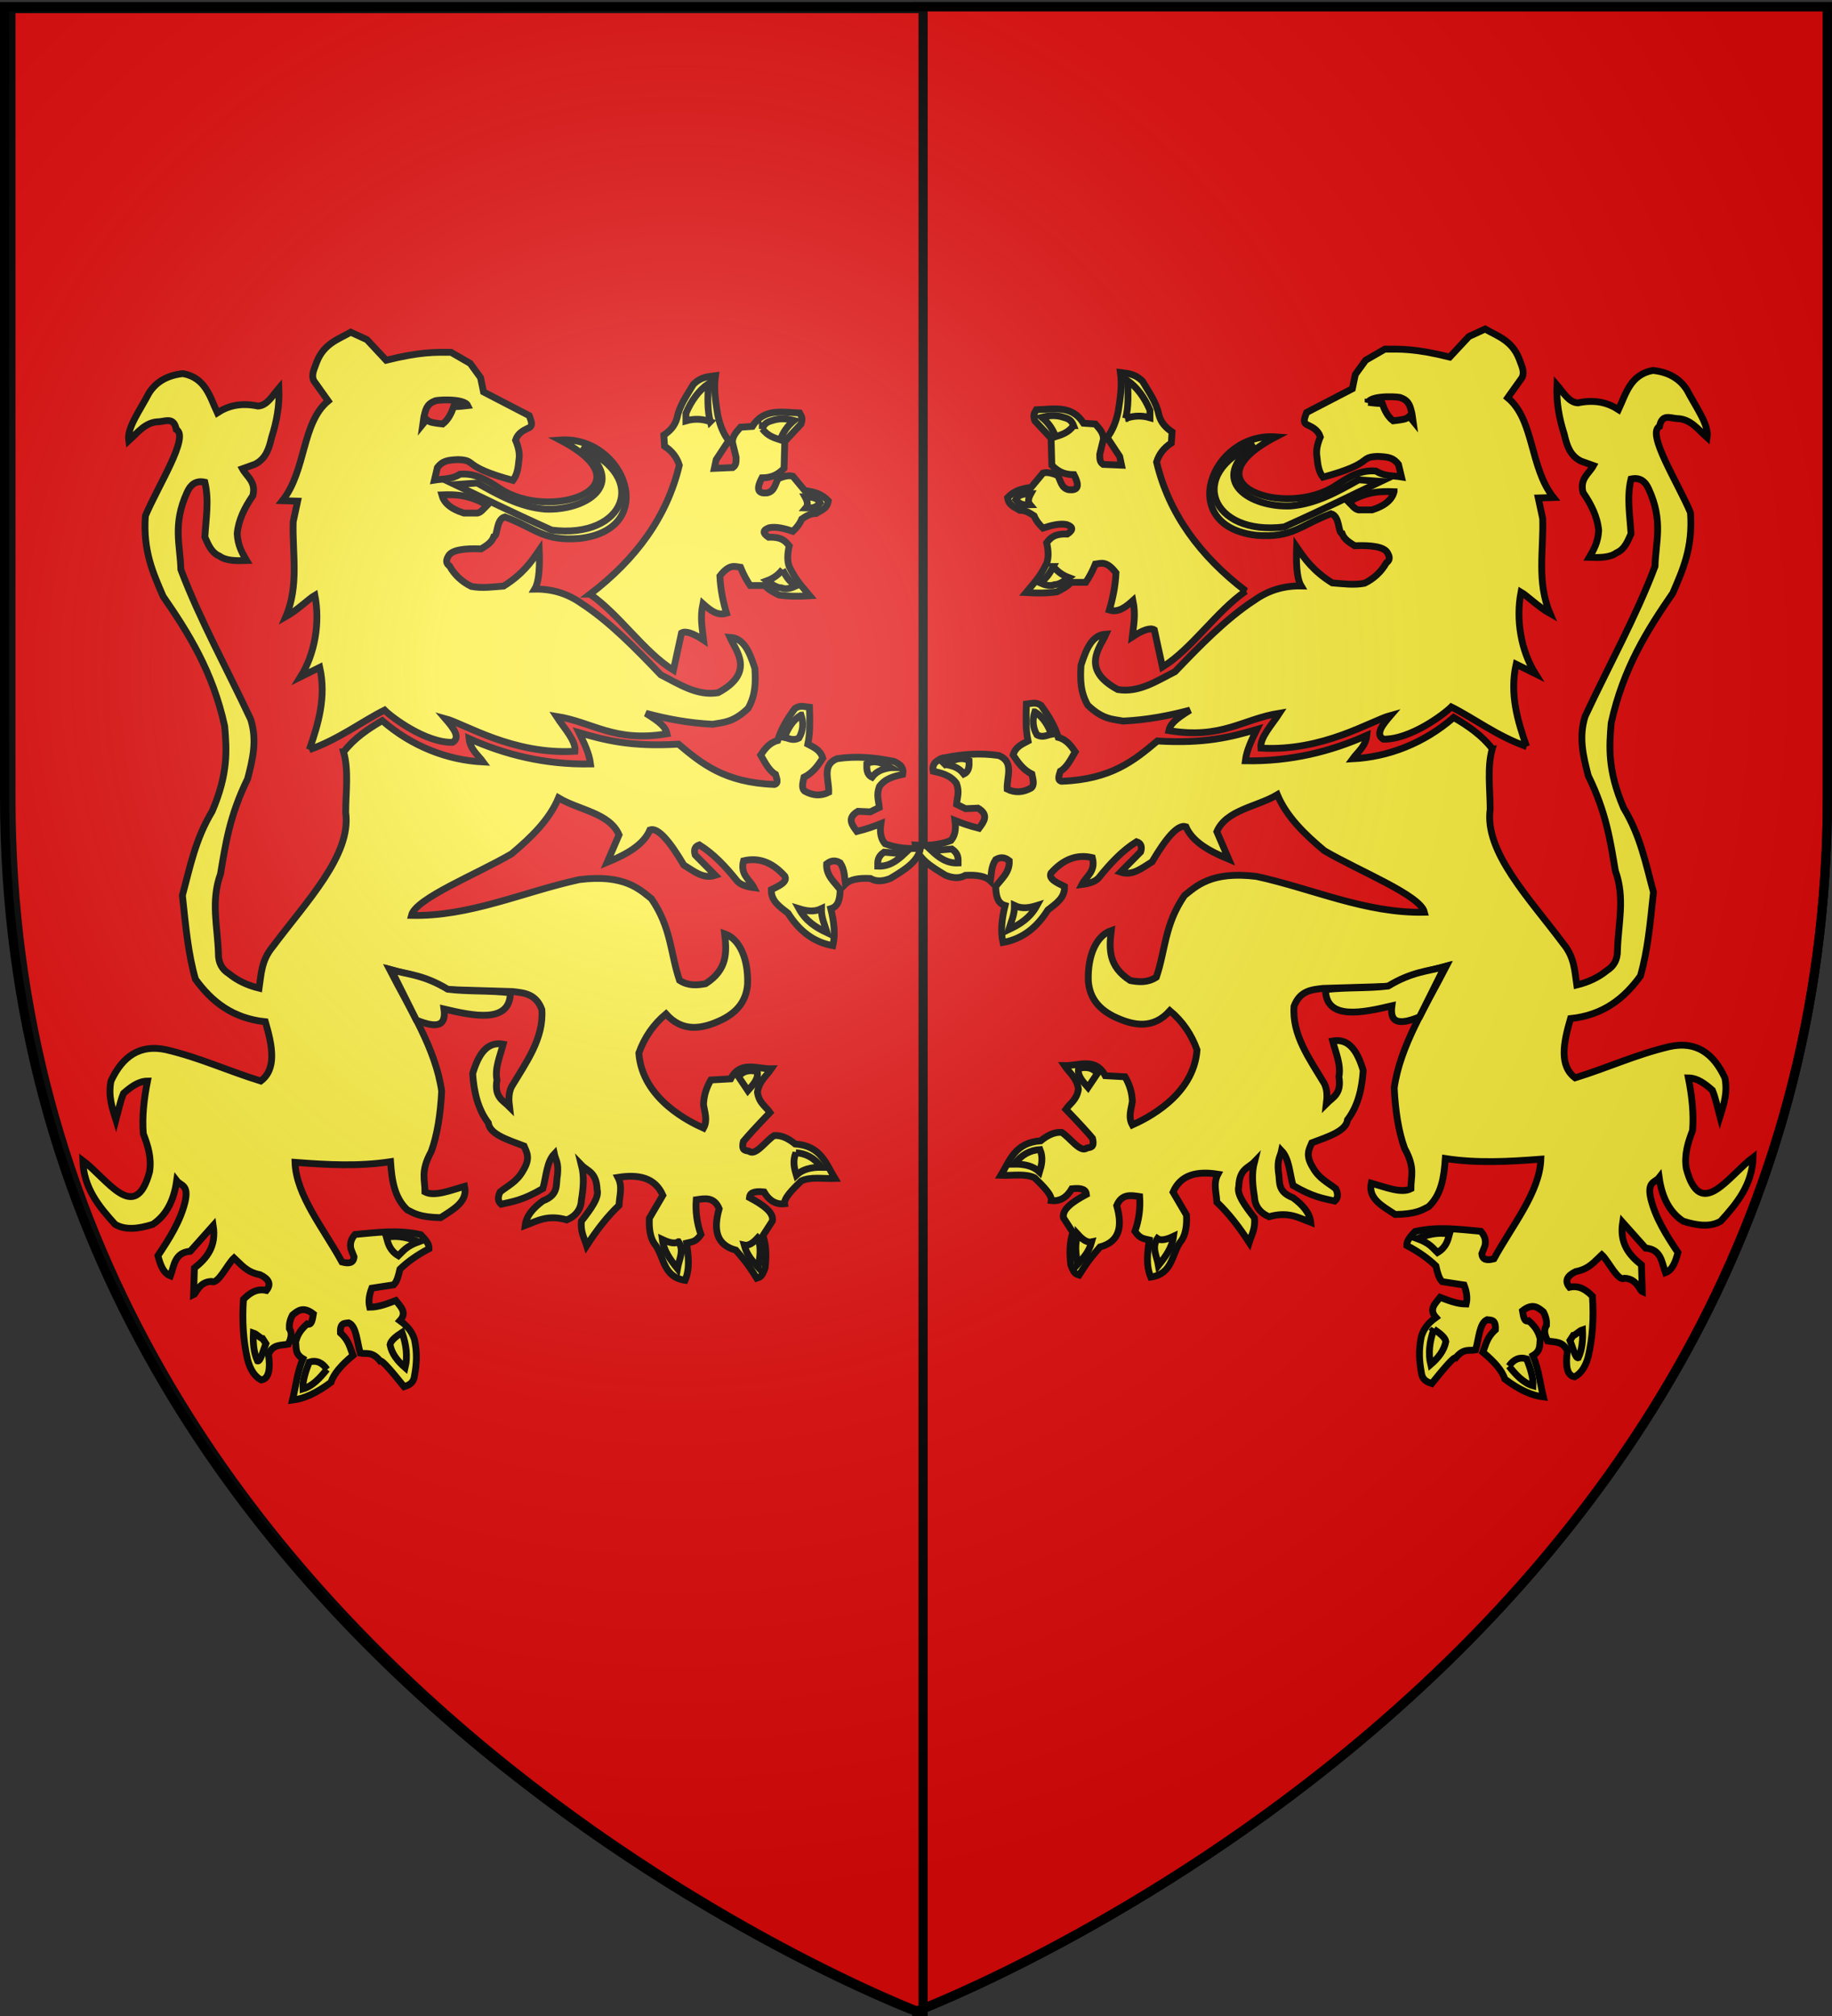 <svg xmlns="http://www.w3.org/2000/svg" xmlns:xlink="http://www.w3.org/1999/xlink" width="600" height="660" version="1.0"><rect width="100%" height="100%" fill="#333333" stroke="none"/><desc>Flag of Canton of Valais (Wallis)</desc><defs><radialGradient xlink:href="#b" id="c" cx="221.445" cy="226.331" r="300" fx="221.445" fy="226.331" gradientTransform="matrix(1.353 0 0 1.349 -77.63 -85.747)" gradientUnits="userSpaceOnUse"/><linearGradient id="b"><stop offset="0" style="stop-color:white;stop-opacity:.314"/><stop offset=".19" style="stop-color:white;stop-opacity:.251"/><stop offset=".6" style="stop-color:#6b6b6b;stop-opacity:.125"/><stop offset="1" style="stop-color:black;stop-opacity:.125"/></linearGradient></defs><g style="display:inline"><path d="M300.25 2.188v656.218C302.988 657.37 598.5 544.85 598.5 260.72V2.188z" style="fill:#e20909;fill-opacity:1;fill-rule:evenodd;stroke:#000;stroke-width:3;stroke-linecap:butt;stroke-linejoin:miter;stroke-miterlimit:4;stroke-opacity:1;stroke-dasharray:none"/><path d="M3.58 2.797v258.53c0 285.452 298.5 397.782 298.5 397.782l.25-.094V2.797z" style="fill:#e20909;fill-opacity:1;fill-rule:evenodd;stroke:#000;stroke-width:3;stroke-linecap:butt;stroke-linejoin:miter;stroke-opacity:1"/><path d="M499.958 244.397c-2.918-8.46-5.587-17.125-3.412-26.95l6.282 3.109c-4.713-7.592-6.42-17.735-4.69-26.71 1.927 1.12 5.8 4.933 9.522 7.015-4.415-10.365-2.083-20.731-2.416-31.097l-1.45-6.737 4.974-.152c-7.829-9.87-6.228-25.433-14.98-32.652l4.691-6.586c1.024-2.073-.296-4.146-.966-6.22-2.366-5.98-7.049-7.359-11.114-9.695l-5.315 2.44-6.281 6.738c-11.343-2.82-16.101-2.614-21.26-2.592l-6.282 3.628-3.382 4.665-.966 4.664-14.98 7.774c-.56 1.64-1.572 3.442.484 4.147 1.673.807 3.283 1.704 4.007 3.868-.92 2.166-1.471 4.332-1.108 6.497.24 2.335.457 4.677 1.954 6.675 17.13-4.631 11.438-6.575 17.978-6.804 3.737.166 5.097.508 6.764 2.591l.987 4.124c-2.785-.458-5.57-.143-8.355-1.921-5.179-.478-9.129 2.108-13.046 4.664-16.37 10.99-49.692-.25-19.79-15.86-21.1-1.532-32.798 29.157-6.356 32.222 11.931.949 14.211-3.22 24.463-7.055 3.001.811 2.219 6.24 3.615 6.447.723 2.008 2.52 2.995 4.149 4.03 5.483-.232 9.855.316 10.83 2.503.941 1.627.379 2.448-.483 3.11-1.682 2.971-4.087 5.168-7.136 6.674-3.524.657-7.047.148-10.571-.12-6.243-3.913-8.974-7.825-11.655-11.738-.175 4.536-.114 10.103 1.479 12.743-5.563-.11-10.699 1.385-15.35 4.696-9.123 5.901-18.115 15.152-25.95 23.354-6.026 3.047-11.865 6.993-18.757 5.853-12.306-6.61-5.842-13.712-3.866-18.14-4.52.266-6.374 4.586-8.185 10.182-.291 4.737-.203 8.826 2.216 13.078 5.032 4.83 8.362 4.562 11.597 5.214 7.813-.38 15.009-1.755 21.914-3.597-4.927 3.027-6.525 4.643-6.965 6.707 17.365 2.893 24.166-3.787 36.24-5.701-2.516 3.886-6.483 7.994-6.082 11.433 20.32 1.188 36.03-8.942 42.491-10.7-2.655 3.087-5.114 6.122-2.416 7.774 8.802.199 19.91-8.155 22.285-10.55 7.36 3.673 15.059 9.595 24.643 12.958z" style="fill:#fcef3c;fill-opacity:1;fill-rule:evenodd;stroke:#000;stroke-width:2.233;stroke-linecap:butt;stroke-linejoin:miter;stroke-miterlimit:4;stroke-opacity:1;stroke-dasharray:none"/><path d="M456.583 160.976c-4.243-.156-8.728-.185-14.858 3.369 1.09 1.072 2.245 2.765 3.624 2.591h3.987c4.52-1.422 6.586-3.503 7.247-5.96z" style="fill:#e20909;fill-opacity:1;fill-rule:evenodd;stroke:#000;stroke-width:2.233;stroke-linecap:butt;stroke-linejoin:miter;stroke-miterlimit:4;stroke-opacity:1;stroke-dasharray:none"/><path d="m452.235 157.607-7.248-.518c-7.082 3.958-13.916 7.846-22.227 8.551-13.19.618-27.537-8.224-11.838-20.083-22.601 9.435-14.276 29.965 9.664 26.95 15.476-6.95 21.1-9.933 31.649-14.9z" style="fill:#fcef3c;fill-opacity:1;fill-rule:evenodd;stroke:#000;stroke-width:2.233;stroke-linecap:butt;stroke-linejoin:miter;stroke-miterlimit:4;stroke-opacity:1;stroke-dasharray:none"/><path d="M408.023 193.498c-14.98-11.437-25.201-25.276-29.233-42.24.806-2.596 2.416-4.66 4.832-6.22l.242-3.627c-1.98-1.333-3.65-2.995-4.349-5.701-.823-4.137-3.291-7.392-5.315-10.884-2.666-2.667-5.213-2.556-7.248-2.85.584 4.232-.046 8.464-.725 12.697-.728 3.536-1.929 6.398-3.624 8.552l4.108 6.219.604 2.85-6.04-.259c-1.265-.88-1.051-2.158-1.088-3.368l1.208-4.924c-.01-2.111-1.406-3.478-2.657-4.924l-3.866-.259c-3.801-6.062-9.817-4.604-15.462-4.405-.448.9-1.248 1.424-.483 3.628l5.315 5.7.242 8.812c1.664 1.708 3.67 3.111 7.248 3.11 2.2 4.21.918 5.183-1.691 4.923-2.461-.48-2.62-2.936-3.624-4.665-2.583-1.093-3.843-1.051-4.832-.777l-3.866 4.665c-3.376.44-5.643 1.2-7.73 3.368.376 2.659 2.41 3.095 3.986 4.147 1.77-.038 3.258.83 4.71 1.814.6 1.492 1.673 2.86 2.9 4.016 2.841-.955 5.53-1.583 7.73-1.166 2.076.708 2.353 1.712.242 3.11-4.342-.17-5.569 1.332-6.764 2.85q.966 4.147 0 6.738c-2.255 4.702-4.51 6.832-6.765 9.588 3.52.208 6.949.222 10.147-.259 1.62-.843 3.28-1.601 4.59-3.11h4.832c1.047-1.533 2.094-3.393 3.14-5.96 1.91-.253 3.62-1.202 6.766 2.85-.197 4.25-1.013 8.277-2.175 12.18 2.987.94 5.377-.998 7.731-3.11.959 4.73.23 7.805-.241 11.921q5.315-3.499 7.247-2.332l2.658 12.18c9.569-5.882 17.737-18.32 27.3-24.878z" style="fill:#fcef3c;fill-opacity:1;fill-rule:evenodd;stroke:#000;stroke-width:2.233;stroke-linecap:butt;stroke-linejoin:miter;stroke-miterlimit:4;stroke-opacity:1;stroke-dasharray:none"/><path d="M368.643 137.005c2.658-.955 5.315-1.03 7.973-.259v-2.462c-1.815-4.27-4.265-7.52-7.369-9.717.237 4.263.422 8.513-.604 12.438zM351.61 139.338c-1.76 2.35-3.845 2.955-5.918 3.628-.839-2.466-2.343-4.575-4.47-6.35 1.83-.446 3.699-.83 6.161-.259 1.55.542 3.284.49 4.228 2.98zM337.599 161.624c-.752 1.353-1.092 2.618-.242 3.628-1.57.048-3.14.272-4.711-1.685.853-1.717 2.829-1.93 4.953-1.943zM344.967 185.465c1.262 1.516 2.848 2.8 5.074 3.628-1.477 1.078-2.924 2.255-4.712 2.332-1.42.597-3.09.127-4.831-.648 2.318-1.327 3.412-3.31 4.47-5.312zM488.733 245.145c-3.434-4.467-7.934-7.504-12.642-10.262-9.764 8.49-21.393 12.927-33.062 13.538 1.595-2.199 4.275-4.14 4.625-7.674-11.697 5.242-24.882 8.602-39.796 8.322.422-3.42 2.077-6.841 3.759-10.262-8.348 2.426-16.955 4.73-32.559 3.773-7.528 6.318-15.097 12.61-31.433 13.193-1.446-.385-.75-1.919-.342-3.299 2.064-1.163 3.419-3.846 4.863-6.337-1.41-2.058-2.892-4.04-5.567-4.742-1.01-3.5-3.047-6.999-5.666-10.498-1.749-1.163-3.014-.573-4.763-.39-.095 4.025-.295 8.049.542 12.073-2.293 1.208-4.178 2.042-4.884 4.612 1.61 2.432 3.278 4.815 6.15 6.23.337 1.695.961 3.515-.241 4.55-2.62 1.45-5.239 1.679-7.858.366-.177-3.943 2.41-8.931-2.734-10.994-6.288-.934-12.12-.398-17.766.733-1.24.03-2.12.828-3.052 1.52-.777.96-.892 1.918-.707 2.877 2.872.646 5.732 1.316 7.659 3.987 1.044 2.854.253 4.34.037 6.856l2.943 1.433 4.053-.182c3.71 2.2 1.963 4.398.342 6.597-3.419-.855-5.71-1.71-7.859-2.565.474 3.394-.238 5.264-1.366 6.596-3.873 1.454-7.745 1.735-11.617 1.466.786 4.423 5.35 7.158 9.908 9.895 2.879 1.15 4.898.918 6.492 0 3.792-.2 6.66.307 8.2 1.833.319-2.321.19-4.643 1.708-6.964 1.862-1.103 3.22-.587 4.442.367.19 3.834-2.54 5.878-4.442 8.429.1 2.82.439 5.45 3.075 6.23-1.075 4.335-1.534 8.449-.683 12.094 6.446-1.142 11.141-4.998 14.691-10.628 2.647-2.074 5.615-3.957 5.467-7.696-2.56-1.255-5.32-2.472-4.441-4.398 4.2-4.71 8.703-6.194 13.545-5.045 1.191 4.598-2.024 6.044-3.416 8.795 2.411-.32 4.458-.932 5.587-2.284 3.697-4.63 7.642-8.816 12.3-11.727 1.374.442 1.924 1.474 1.367 3.298l-6.592 6.66c3.994 1.308 6.96-1.343 10.33-3.384 4.555-7.757 8.446-12.368 11.074-11.49 2.152 4.997 7.71 8.026 14.008 10.628l-3.879-9.01c3.086-7.178 13.168-8.102 19.817-12.094 2.989 7.149 8.879 12.884 15.375 18.324 11.641 6.803 31.438 14.578 32.8 20.156-19.2.417-36.688-7.74-55.009-11.727-14.906-1.855-19.849 3.334-23.574 6.23-6.566 9.542-6.202 17.844-9.225 26.753-2.848 1.858-5.695 1.627-8.542 1.1-7.233-4.648-6.944-10.352-6.23-16.363-4.752 1.64-7.786 7.902-7.516 16.492.431 5.787 3.672 9.256 8.28 11.598 6.682 3.244 13.048 4.196 18.45-1.833 4.083 3.416 7.054 7.684 8.883 12.827-1.122 15.187-16.99 22.665-21.184 24.554-1.422-2.565-.377-5.13 0-7.696-.089-3.067-1.017-5.684-2.391-8.062l-6.492-.367c-3.215-6.099-8.637-3.202-13.325-3.298 1.632 2.403 4.063 4.078 4.542 7.718-.58 3.605-2.661 4.527-4.1 6.597 4.736 4.925 7.174 7.632 8.704 9.462.805 3.283-.83 2.9-1.87 3.213-2.102 1.68-5.466-3.415-8.2-5.13-2.292-.187-4.584.872-6.876 2.757-8.445.591-10.103 6.44-13.041 11.298 3.971.133 7.971-.638 11.033.796 2.905 2.842 5.715 5.654 5.467 7.481 2.914.323 5.107-1.093 6.733-3.88 3.65-.391 4.654.508 4.783 1.833-4.56 2.428-8.068 4.926-7.517 7.696l3.075 4.764c-1.181 3.543-1.099 7.086-.683 10.628 1.135 3.264 1.906 3.007 2.733 3.299 3.7-5.849 4.936-6.856 6.834-9.162 6.396-1.69 7.43-6.698 5.466-13.56 1.659-3.931 4.605-3.373 7.517-2.932.278 3.794-.214 7.589-1.546 11.383 1.597 2.223 2.44 2.321 4.68 2.82-.56 4.302-1.146 8.2.504 12.161 7.05-1.025 6.83-7.25 9.566-11.36 2.096-2.383 2.288-6.242 2.13-8.97l-4.4-7.5c2.546-5.833 7.97-6.918 14.69-5.863-1.619 3.054-.466 6.108-.34 9.162 3.7 3.487 7.213 7.978 10.59 13.193.784-2.516 2.111-4.594 1.71-8.063-3.03-3.892-5.886-7.723-5.126-10.261.23-5.858 3.131-5.988 5.125-8.063-.973 3.787-.62 7.574 0 11.361.155 3.057 1.73 5.268 4.783 6.597 6.377-1.83 9.74.38 13.667 1.832-.33-3.07-2.586-5.681-5.808-8.062-5.413-2.042-4.156-5.425-4.784-8.43-.428-4.248.59-4.875 1.025-6.963 2.553 2.672 2.64 7.46 3.759 11.361 6.552 3.852 9.897 4.264 13.666 5.131 1.127-.982 1.147-2.359.342-4.031-2.602-2.064-5.503-3.323-7.517-6.963-2.54-4.107-1.208-5.95-.341-8.063 5.46-2.071 11.228-3.829 11.716-7.566 3.431-4.529 4.714-10.15 5.125-16.126-1.86-6.241-4.624-10.632-10.008-9.658 1.027 3.91 2.81 7.819 2.05 11.728.954 5.67-2.021 6.704-4.1 8.795.287-2.337.308-4.602-.683-6.596-4.847-8.062-10.617-15.902-9.909-25.288 1.92-5.13 5.765-5.442 9.567-5.863l21.504-.648c6.745-4.264 12.642-4.888 18.792-6.597-6.758 13.144-15.131 26.07-17.063 39.861.38 7.575 1.428 14.288 3.417 19.79 3.6 6.484 2.003 9.25 2.05 13.194-3.176 1.613-8.285-.507-12.983-1.833-1.105 5.065 3.684 7.528 7.858 10.262 6.928-.15 8.664-1.415 10.933-2.566 4.217-3.968 5.061-9.746 5.467-15.758 10.591 1.61 20.7 1.014 31.292.214-.394 10.873-9.431 21.745-15.375 32.617-2.099.554-3.779.51-3.959-1.68l1.025-2.566c.445-1.974-.206-3.478-1.367-4.764-7.001-.602-13.886-1.642-21.504.067-1.492 1.53-2.827 3.06-2.733 4.59 4.25 2.235 7.223 4.47 9.546 6.704.461 2.068.957 4.08 2.05 5.13l7.175 1.1c.789 2.077 1.178 4.154.683 6.23-3.067-.025-5.784-1.176-8.541-2.199-1.583 2.013-3.8 3.921-1.367 6.597-3.194 2.291-4.13 4.28-4.783 6.23-.954 4.523-.645 8.233 0 11.728.305 2.563 1.852 3.127 3.416 3.664 3.823-4.745 7.216-8.8 7.858-8.429 2.655-3.224 4.426-2.183 6.492-2.565 1.086-3.585 1.23-8.786 3.758-9.895 1.341.177 2.936-.19 2.734 3.298-2.775 2.444-3.136 4.887-4.1 7.33 3.73 3.091 6.34 6.05 7.175 8.795 4.707 3.543 8.9 5.43 12.641 5.864-1.1-4.506-1.457-8.746-3.416-13.56 2.688-1.578 2.108-3.596 2.391-5.497-.505-1.725-1.048-3.462-3.758-5.864-1.56.545-1.733-1.511-2.05-3.298 3.332-2.59 5.072-1.084 6.833.367.89 1.661 1.099 3.08 1.025 4.397-1.11 1.71-.444 3.42.342 5.131 2.361.464 5.034-.073 6.492 3.298-.665 4.849-.16 8.065 2.391 8.43 2.146-1.13 3.585-3.396 4.442-6.597 1.456-6.24 1.843-12.86 1.367-19.79-2.02-2.02-4.225-3.642-7.517-2.932-1.66-2.07-.8-3.752 2.05-5.13 4.469-.84 6.198-3.357 8.542-5.498 2.163 1.955 5.294 8.916 7.458 7.678 4.098.181 4.933 4.017 5.808 4.398l-.283-8.778c-4.02-3.19-7.227-6.978-6.15-13.926l7.517 8.43c5.185.443 5.246 4.692 6.491 8.062 2.371-.906 3.315-3.65 4.1-6.597-3.764-5.617-7.337-11.294-8.883-17.59-1.325-5.786 1.425-5.258 2.733-6.964.966 6.893 3.672 11.545 7.858 14.293 4.647 1.464 8.937 1.974 12.3 0 5.338-5.873 10.318-11.962 10.592-20.89-7.953 5.952-17.203 21.131-21.867 3.665-.725-4.585.556-8.555 2.05-12.46.443-5.55-.203-11.331-1.366-17.225 3.024.04 5.467 1.953 7.858 4.031 1.077 2.625 1.684 5.753 2.471 8.689 1.223-3.928 2.592-7.788 1.63-12.72-3.763-8.136-9.519-12.138-18.11-10.261-10.95 2.576-19.849 6.79-30.95 10.239-5.24-3.97-3.857-11.361-1.507-19.401 10.74-1.11 17.604-6.624 22.891-13.927 2.375-8.212 3.193-17.178 4.28-27.463-2.504-9.17-4.197-18.34-9.746-27.509-5.328-12.415-4.754-20.165-4.1-27.852 3.898-17.846 11.822-30.447 20.158-42.512 3.227-7.517 6.648-14.842 5.808-26.387-4.243-10.022-14.492-25.91-10.129-28.24.813-4.11 3.336-2.725 5.687-2.544 4.477.062 6.94 3.58 9.909 6.23.644-4.17-3.585-9.785-6.633-15.607-2.512-3.966-6.37-5.868-11.134-6.382-7.38 1.363-8.802 7.517-11.275 12.827-3.454-2.246-7.623-3.397-13.325-2.199-2.99-.171-4.742-3.44-6.833-5.863-.251 5.562.713 10.907 2.392 16.125.827 3.524 1.796 6.965 5.466 8.795l4.1 1.466c-1.475 2.692-4.55 4.238-3.416 8.796 2.652 3.864 4.715 7.909 5.125 12.46-.204 3.813-1.608 6.339-3.075 8.796 3.411.115 6.737.115 8.883-1.466 2.687-1.14 3.65-3.758 4.783-6.23-.337-5.986-1.447-11.972 0-17.958 3.022-.647 4.713.846 5.809 3.298 4.827 10.521 2.246 17.303 2.05 25.288-6.158 16.369-15.245 32.738-22.892 49.108-2.168 6.923-.582 13.175 1.025 19.423 5.997 12.245 7.247 21.58 8.883 31.151 3.247 8.943.923 17.389.684 26.02.045 3.107-1.209 5.217-3.417 6.597-2.806 2.298-6.136 3.848-9.908 4.764-.682-4.52-.695-9.04-4.442-13.56-11.125-14.895-25.869-30.06-23.917-43.977-.022-6.686-1.043-13.73.684-19.79z" style="fill:#fcef3c;fill-opacity:1;fill-rule:evenodd;stroke:#000;stroke-width:2.233;stroke-linecap:butt;stroke-linejoin:miter;stroke-miterlimit:4;stroke-opacity:1;stroke-dasharray:none"/><path d="M338.913 233.051c-.836 2.504-.757 5.009.683 7.513 1.945 1.067 3.252.082 4.783-.183-1.14-2.809-2.526-5.486-5.466-7.33zM309.53 250.276c2.619-1.513 5.238-2.663 7.858-1.283.057 1.802.021 3.554-1.709 4.398-1.759-2.286-3.944-2.746-6.15-3.115zM305.088 278.495c2.4 2.245 4.964 4.196 8.712 4.03.015-1.526.147-3.053-2.05-4.58zM332.25 296.452c.07 3-1.118 5.325-1.879 7.88 3.6-1.69 6.977-3.774 9.225-7.88-2.449.758-4.897 1.177-7.346 0zM353.263 349.775c-.512 2.406 1.385 4.296 3.075 6.23l3.075-4.58c-1.383-1.744-3.402-2.35-6.15-1.65zM340.621 376.345c-3.218.212-6.063 1.623-8.37 4.764 3.364-.047 6.2.66 8.2 2.566.692-2.273 1.266-4.578.17-7.33zM353.092 404.197c-1.274 3.238-.664 6.475-.171 9.712 1.806-2.01 3.687-3.9 4.612-7.33-1.48.324-2.96-.76-4.441-2.382zM379.058 405.48c.927.655 2.55.564 5.296-.733-.486 3.801-2.682 6.685-4.954 9.529-.49-2.932-2.334-5.864-.342-8.796zM474.725 404.014c-4.11-.753-7.376.302-10.592 1.466 4.184 1.527 5.056 3.054 6.662 4.581 2.804-1.695 3.344-3.876 3.93-6.047zM469.6 435.165c-1.42 4.08-1.883 7.953-1.025 11.544 2.41-2.097 4.355-4.444 4.954-7.513-.225-1.343-1.898-2.687-3.93-4.03zM494.2 447.259c1.495-2.21 3.4-3.103 5.808-2.382 1.196 3.115 2.204 6.163 2.05 8.795-3.186-.922-5.57-3.565-7.859-6.413zM514.187 438.83l1.07-1.635c.61.002 1.914-1.483 3.03-1.847.18 3.51-.182 6.63-1.367 9.162-.911.352-1.822-3.36-2.733-5.68z" style="fill:#fcef3c;fill-opacity:1;fill-rule:evenodd;stroke:#000;stroke-width:2.233;stroke-linecap:butt;stroke-linejoin:miter;stroke-miterlimit:4;stroke-opacity:1;stroke-dasharray:none"/><path d="M448.075 131.72c1.181-2.504 10.848-1.836 10.762-1.467 2.848 1.002 3.064 3.132 3.588 5.13l.341 2.383-1.196-1.466c-1.025 1.038-2.427 1.065-3.758 1.283l-1.537.183c-1.887-1.47-2.815-3.528-3.588-5.68-2.023.008-3.182-.216-4.612-.367z" style="fill:#e20909;fill-opacity:1;fill-rule:evenodd;stroke:#000;stroke-width:2.233;stroke-linecap:butt;stroke-linejoin:miter;stroke-miterlimit:4;stroke-opacity:1;stroke-dasharray:none"/><path d="M434.115 323.975c.115 10.215 12.254 7.53 21.744 5.313-.703 5.241 1.79 6.595 9.06 3.628l8.214-16.456c-5.531 1.574-10.565 1.575-18.482 6.35-6.845.841-13.38.355-20.536 1.165zM101.31 245.437c2.919-8.46 5.588-17.125 3.413-26.95l-6.282 3.109c4.713-7.593 6.42-17.736 4.69-26.71-1.927 1.12-5.8 4.932-9.522 7.015 4.415-10.365 2.083-20.731 2.416-31.097l1.45-6.737-4.974-.152c7.829-9.87 6.228-25.433 14.98-32.652l-4.691-6.586c-1.024-2.073.296-4.146.966-6.22 2.366-5.98 7.048-7.359 11.113-9.695l5.316 2.44 6.28 6.737c11.343-2.82 16.102-2.613 21.261-2.59l6.282 3.627 3.382 4.665.966 4.664 14.98 7.774c.56 1.64 1.571 3.442-.484 4.147-1.673.807-3.283 1.704-4.007 3.868.92 2.166 1.471 4.332 1.108 6.497-.241 2.335-.458 4.677-1.954 6.675-17.13-4.631-11.438-6.576-17.978-6.804-3.737.165-5.097.508-6.764 2.591l-.987 4.124c2.785-.458 5.57-.144 8.355-1.921 5.179-.478 9.129 2.108 13.046 4.664 16.37 10.99 49.692-.25 19.79-15.861 21.1-1.532 32.798 29.158 6.356 32.222-11.931.95-14.211-3.219-24.463-7.054-3.001.81-2.219 6.24-3.615 6.447-.723 2.008-2.52 2.995-4.149 4.03-5.484-.232-9.855.316-10.83 2.502-.941 1.628-.379 2.45.483 3.11 1.682 2.972 4.087 5.169 7.136 6.675 3.523.656 7.047.148 10.571-.12 6.243-3.913 8.974-7.825 11.655-11.738.175 4.536.114 10.103-1.479 12.743 5.563-.11 10.698 1.385 15.35 4.696 9.123 5.901 18.115 15.152 25.95 23.354 6.026 3.046 11.865 6.993 18.757 5.853 12.306-6.61 5.842-13.712 3.866-18.14 4.52.266 6.374 4.585 8.184 10.182.292 4.737.204 8.825-2.215 13.078-5.032 4.83-8.362 4.561-11.597 5.214-7.813-.38-15.009-1.755-21.914-3.597 4.927 3.027 6.525 4.643 6.965 6.707-17.365 2.893-24.166-3.788-36.24-5.702 2.516 3.886 6.483 7.995 6.082 11.434-20.32 1.188-36.03-8.942-42.491-10.7 2.655 3.087 5.114 6.122 2.416 7.774-8.802.199-19.91-8.155-22.286-10.55-7.358 3.673-15.058 9.595-24.642 12.958z" style="fill:#fcef3c;fill-opacity:1;fill-rule:evenodd;stroke:#000;stroke-width:2.233;stroke-linecap:butt;stroke-linejoin:miter;stroke-miterlimit:4;stroke-opacity:1;stroke-dasharray:none"/><path d="M144.686 162.016c4.243-.156 8.727-.185 14.858 3.369-1.09 1.072-2.245 2.765-3.624 2.59h-3.987c-4.52-1.421-6.586-3.502-7.247-5.96z" style="fill:#e20909;fill-opacity:1;fill-rule:evenodd;stroke:#000;stroke-width:2.233;stroke-linecap:butt;stroke-linejoin:miter;stroke-miterlimit:4;stroke-opacity:1;stroke-dasharray:none"/><path d="m149.034 158.647 7.248-.518c7.081 3.958 13.916 7.846 22.227 8.551 13.19.617 27.537-8.224 11.838-20.083 22.6 9.435 14.276 29.965-9.664 26.95-15.477-6.95-21.1-9.933-31.649-14.9z" style="fill:#fcef3c;fill-opacity:1;fill-rule:evenodd;stroke:#000;stroke-width:2.233;stroke-linecap:butt;stroke-linejoin:miter;stroke-miterlimit:4;stroke-opacity:1;stroke-dasharray:none"/><path d="M193.246 194.538c14.98-11.438 25.201-25.277 29.233-42.24-.806-2.596-2.416-4.66-4.832-6.22l-.242-3.627c1.979-1.333 3.65-2.996 4.349-5.702.823-4.136 3.291-7.39 5.315-10.883 2.666-2.667 5.213-2.556 7.248-2.851-.584 4.233.046 8.465.725 12.698.728 3.536 1.928 6.397 3.623 8.552l-4.107 6.219-.604 2.85 6.04-.259c1.265-.88 1.051-2.158 1.087-3.369l-1.208-4.923c.01-2.112 1.407-3.478 2.658-4.924l3.865-.259c3.802-6.063 9.818-4.604 15.462-4.405.45.9 1.25 1.424.484 3.628l-5.315 5.7-.242 8.811c-1.664 1.709-3.67 3.112-7.248 3.11-2.2 4.21-.918 5.184 1.691 4.924 2.461-.48 2.619-2.936 3.624-4.665 2.583-1.093 3.843-1.051 4.832-.777l3.866 4.664c3.375.441 5.643 1.201 7.73 3.37-.376 2.657-2.41 3.094-3.986 4.145-1.77-.037-3.258.83-4.71 1.814-.6 1.493-1.673 2.861-2.9 4.017-2.841-.955-5.53-1.584-7.73-1.166-2.076.707-2.353 1.712-.242 3.11 4.342-.17 5.569 1.332 6.764 2.85q-.966 4.146 0 6.738c2.255 4.701 4.51 6.831 6.765 9.588-3.52.207-6.949.222-10.147-.259-1.62-.843-3.28-1.601-4.59-3.11h-4.832c-1.047-1.533-2.094-3.394-3.141-5.96-1.91-.253-3.62-1.202-6.765 2.85.197 4.25 1.013 8.277 2.175 12.18-2.987.94-5.377-.998-7.731-3.11-.959 4.73-.23 7.804.241 11.921q-5.315-3.499-7.248-2.332l-2.657 12.18c-9.569-5.882-17.737-18.32-27.3-24.878z" style="fill:#fcef3c;fill-opacity:1;fill-rule:evenodd;stroke:#000;stroke-width:2.233;stroke-linecap:butt;stroke-linejoin:miter;stroke-miterlimit:4;stroke-opacity:1;stroke-dasharray:none"/><path d="M232.626 138.045c-2.658-.956-5.315-1.03-7.973-.259v-2.462c1.815-4.27 4.265-7.52 7.369-9.718-.237 4.264-.422 8.514.604 12.44zM249.658 140.377c1.76 2.352 3.846 2.956 5.919 3.628.838-2.465 2.343-4.574 4.47-6.349-1.83-.446-3.7-.83-6.161-.259-1.55.542-3.284.489-4.228 2.98zM263.67 162.664c.752 1.353 1.092 2.618.242 3.627 1.57.05 3.14.272 4.711-1.684-.853-1.717-2.829-1.93-4.953-1.943zM256.302 186.504c-1.262 1.517-2.848 2.801-5.074 3.628 1.477 1.08 2.923 2.255 4.711 2.333 1.422.597 3.091.127 4.832-.648-2.318-1.327-3.413-3.31-4.47-5.313zM112.536 246.185c3.434-4.467 7.933-7.504 12.642-10.262 9.764 8.49 21.393 12.927 33.062 13.538-1.595-2.199-4.275-4.14-4.625-7.674 11.697 5.242 24.882 8.602 39.796 8.322-.422-3.42-2.077-6.841-3.759-10.262 8.348 2.426 16.955 4.73 32.559 3.772 7.528 6.319 15.097 12.611 31.433 13.194 1.445-.386.75-1.919.341-3.299-2.063-1.163-3.418-3.846-4.862-6.337 1.41-2.058 2.892-4.04 5.566-4.742 1.012-3.5 3.048-7 5.667-10.499 1.749-1.163 3.014-.573 4.763-.388.095 4.024.295 8.047-.542 12.071 2.293 1.21 4.177 2.042 4.883 4.613-1.608 2.432-3.278 4.815-6.15 6.23-.336 1.695-.96 3.514.242 4.55 2.62 1.45 5.239 1.679 7.858.366.176-3.943-2.41-8.932 2.734-10.994 6.288-.934 12.12-.398 17.766.733 1.24.03 2.12.828 3.051 1.52.778.96.893 1.918.708 2.877-2.872.646-5.732 1.316-7.659 3.987-1.044 2.854-.253 4.34-.038 6.856l-2.942 1.433-4.053-.182c-3.71 2.2-1.963 4.398-.342 6.597 3.419-.855 5.71-1.71 7.859-2.566-.474 3.395.238 5.264 1.366 6.597 3.872 1.454 7.745 1.735 11.617 1.466-.786 4.423-5.35 7.158-9.908 9.895-2.88 1.15-4.898.918-6.492 0-3.792-.2-6.66.307-8.2 1.832-.319-2.32-.19-4.642-1.708-6.963-1.862-1.103-3.22-.587-4.442.367-.19 3.834 2.54 5.878 4.442 8.429-.1 2.82-.439 5.45-3.075 6.23 1.075 4.334 1.534 8.448.683 12.094-6.446-1.142-11.141-4.999-14.692-10.628-2.647-2.074-5.614-3.957-5.466-7.696 2.56-1.256 5.32-2.472 4.441-4.398-4.2-4.711-8.703-6.194-13.545-5.046-1.191 4.598 2.024 6.045 3.416 8.796-2.411-.32-4.458-.932-5.587-2.284-3.697-4.63-7.642-8.816-12.3-11.727-1.374.442-1.925 1.474-1.367 3.298l6.592 6.66c-3.994 1.308-6.96-1.343-10.33-3.384-4.555-7.757-8.446-12.368-11.074-11.49-2.152 4.996-7.71 8.026-14.008 10.628l3.879-9.01c-3.086-7.178-13.168-8.102-19.817-12.095-2.989 7.15-8.879 12.885-15.375 18.324-11.641 6.804-31.438 14.579-32.8 20.157 19.2.417 36.688-7.74 55.008-11.727 14.907-1.855 19.85 3.334 23.575 6.23 6.566 9.541 6.202 17.844 9.225 26.753 2.847 1.858 5.695 1.627 8.542 1.1 7.232-4.648 6.944-10.352 6.23-16.363 4.752 1.64 7.786 7.902 7.516 16.492-.431 5.787-3.672 9.256-8.28 11.598-6.682 3.244-13.048 4.196-18.45-1.833-4.083 3.416-7.054 7.684-8.883 12.827 1.122 15.187 16.99 22.665 21.184 24.554 1.422-2.565.377-5.13 0-7.696.088-3.067 1.017-5.685 2.391-8.062l6.492-.367c3.215-6.099 8.637-3.202 13.325-3.298-1.632 2.403-4.063 4.078-4.542 7.718.58 3.604 2.661 4.527 4.1 6.597-4.737 4.925-7.174 7.632-8.704 9.462-.805 3.283.83 2.9 1.87 3.213 2.102 1.68 5.466-3.415 8.2-5.131 2.292-.186 4.584.873 6.875 2.758 8.446.59 10.104 6.44 13.042 11.298-3.971.133-7.971-.639-11.033.796-2.905 2.842-5.715 5.654-5.467 7.481-2.914.323-5.107-1.094-6.733-3.88-3.651-.391-4.654.508-4.783 1.833 4.56 2.428 8.068 4.926 7.516 7.696l-3.075 4.764c1.182 3.543 1.1 7.086.684 10.628-1.136 3.264-1.906 3.007-2.734 3.299-3.699-5.85-4.936-6.856-6.833-9.162-6.397-1.69-7.43-6.698-5.467-13.56-1.658-3.932-4.604-3.373-7.516-2.932-.278 3.794.213 7.589 1.546 11.383-1.597 2.222-2.44 2.321-4.68 2.82.56 4.302 1.146 8.2-.504 12.161-7.05-1.025-6.83-7.25-9.566-11.36-2.096-2.383-2.288-6.242-2.13-8.97l4.4-7.5c-2.546-5.833-7.97-6.918-14.691-5.864 1.62 3.054.467 6.108.342 9.162-3.7 3.488-7.214 7.98-10.592 13.194-.783-2.516-2.11-4.594-1.708-8.063 3.028-3.892 5.885-7.724 5.125-10.261-.23-5.858-3.131-5.988-5.125-8.063.973 3.787.62 7.574 0 11.361-.155 3.057-1.73 5.267-4.784 6.597-6.376-1.83-9.738.38-13.666 1.832.33-3.07 2.586-5.682 5.808-8.063 5.413-2.041 4.156-5.424 4.783-8.429.429-4.248-.59-4.875-1.025-6.963-2.552 2.672-2.639 7.46-3.758 11.361-6.552 3.852-9.897 4.264-13.666 5.13-1.127-.98-1.147-2.358-.342-4.03 2.601-2.064 5.503-3.323 7.516-6.964 2.54-4.107 1.21-5.949.342-8.062-5.46-2.072-11.228-3.829-11.717-7.567-3.43-4.528-4.713-10.15-5.125-16.125 1.86-6.241 4.625-10.632 10.009-9.658-1.027 3.91-2.81 7.818-2.05 11.728-.955 5.67 2.02 6.704 4.1 8.795-.287-2.337-.308-4.602.683-6.597 4.847-8.06 10.617-15.902 9.908-25.287-1.92-5.131-5.764-5.443-9.566-5.863l-21.504-.648c-6.745-4.264-12.642-4.888-18.792-6.597 6.758 13.144 15.131 26.07 17.063 39.861-.38 7.575-1.428 14.288-3.417 19.79-3.6 6.484-2.003 9.25-2.05 13.194 3.176 1.612 8.285-.507 12.983-1.833 1.105 5.065-3.684 7.528-7.858 10.262-6.928-.151-8.664-1.416-10.933-2.566-4.217-3.968-5.061-9.746-5.467-15.758-10.592 1.61-20.7 1.014-31.292.214.394 10.873 9.431 21.745 15.375 32.617 2.099.554 3.779.51 3.959-1.68l-1.025-2.566c-.445-1.974.206-3.478 1.366-4.764 7.002-.602 13.887-1.642 21.505.067 1.492 1.53 2.827 3.06 2.733 4.59-4.25 2.234-7.224 4.47-9.546 6.704-.461 2.067-.957 4.08-2.05 5.13l-7.175 1.1c-.789 2.077-1.178 4.153-.683 6.23 3.067-.025 5.784-1.176 8.541-2.199 1.583 2.013 3.8 3.921 1.367 6.597 3.194 2.291 4.13 4.28 4.783 6.23.954 4.523.645 8.233 0 11.727-.305 2.564-1.852 3.128-3.416 3.665-3.823-4.745-7.216-8.8-7.859-8.429-2.654-3.224-4.425-2.183-6.491-2.565-1.086-3.585-1.23-8.787-3.759-9.895-1.34.177-2.935-.19-2.733 3.298 2.774 2.443 3.136 4.887 4.1 7.33-3.73 3.091-6.34 6.05-7.175 8.795-4.707 3.543-8.9 5.43-12.641 5.864 1.1-4.506 1.457-8.746 3.416-13.56-2.688-1.579-2.108-3.596-2.391-5.497.505-1.726 1.048-3.463 3.758-5.864 1.56.545 1.732-1.512 2.05-3.298-3.332-2.59-5.072-1.084-6.833.366-.89 1.662-1.099 3.08-1.025 4.398 1.11 1.71.444 3.42-.342 5.131-2.362.464-5.034-.073-6.492 3.298.665 4.849.16 8.065-2.391 8.43-2.146-1.13-3.585-3.396-4.442-6.597-1.456-6.24-1.843-12.86-1.367-19.79 2.02-2.021 4.225-3.642 7.517-2.932 1.659-2.07.8-3.752-2.05-5.13-4.469-.84-6.198-3.357-8.542-5.498-2.164 1.955-5.294 8.916-7.458 7.678-4.098.181-4.933 4.017-5.808 4.397l.283-8.777c4.02-3.19 7.227-6.978 6.15-13.926l-7.517 8.43c-5.185.443-5.247 4.692-6.491 8.062-2.371-.907-3.315-3.65-4.1-6.597 3.764-5.618 7.337-11.294 8.883-17.591 1.325-5.785-1.425-5.257-2.733-6.963-.966 6.893-3.672 11.545-7.859 14.293-4.646 1.464-8.936 1.974-12.3 0-5.337-5.873-10.317-11.962-10.591-20.89 7.953 5.951 17.203 21.13 21.866 3.665.726-4.585-.555-8.556-2.05-12.46-.442-5.55.203-11.332 1.367-17.225-3.024.04-5.467 1.953-7.858 4.031-1.077 2.625-1.684 5.753-2.471 8.689-1.223-3.928-2.592-7.788-1.63-12.72 3.763-8.136 9.519-12.138 18.11-10.261 10.95 2.576 19.849 6.79 30.95 10.239 5.24-3.97 3.857-11.361 1.507-19.401-10.74-1.11-17.604-6.624-22.891-13.927-2.375-8.212-3.193-17.179-4.28-27.464 2.504-9.169 4.197-18.338 9.746-27.508 5.328-12.415 4.754-20.165 4.1-27.852-3.898-17.846-11.822-30.447-20.158-42.512-3.227-7.517-6.648-14.842-5.808-26.387 4.243-10.023 14.492-25.91 10.129-28.24-.813-4.11-3.336-2.725-5.688-2.544-4.477.062-6.939 3.58-9.908 6.23-.644-4.17 3.585-9.786 6.633-15.607 2.511-3.966 6.37-5.868 11.134-6.382 7.38 1.362 8.802 7.517 11.275 12.827 3.454-2.246 7.623-3.397 13.325-2.199 2.99-.171 4.742-3.44 6.833-5.863.25 5.562-.713 10.907-2.392 16.125-.827 3.524-1.796 6.965-5.466 8.795l-4.1 1.466c1.475 2.691 4.55 4.238 3.416 8.796-2.652 3.864-4.715 7.908-5.125 12.46.204 3.813 1.608 6.338 3.075 8.796-3.411.115-6.737.115-8.883-1.466-2.687-1.14-3.65-3.758-4.783-6.23.337-5.986 1.446-11.972 0-17.958-3.022-.647-4.713.846-5.809 3.298-4.827 10.521-2.246 17.303-2.05 25.287 6.158 16.37 15.245 32.74 22.892 49.109 2.168 6.923.582 13.175-1.025 19.423-5.997 12.245-7.247 21.58-8.883 31.151-3.247 8.943-.924 17.389-.684 26.02-.045 3.106 1.209 5.217 3.417 6.597 2.806 2.298 6.136 3.848 9.908 4.764.682-4.52.695-9.04 4.442-13.56 11.125-14.895 25.869-30.06 23.916-43.977.023-6.686 1.044-13.73-.683-19.79z" style="fill:#fcef3c;fill-opacity:1;fill-rule:evenodd;stroke:#000;stroke-width:2.233;stroke-linecap:butt;stroke-linejoin:miter;stroke-miterlimit:4;stroke-opacity:1;stroke-dasharray:none"/><path d="M262.356 234.09c.836 2.505.757 5.01-.683 7.514-1.945 1.067-3.252.082-4.783-.184 1.14-2.808 2.526-5.486 5.466-7.33zM291.74 251.315c-2.62-1.513-5.24-2.662-7.859-1.282-.057 1.802-.022 3.554 1.708 4.398 1.76-2.286 3.944-2.747 6.15-3.116zM296.181 279.534c-2.4 2.246-4.964 4.196-8.712 4.032-.015-1.527-.147-3.054 2.05-4.581zM269.019 297.492c-.07 3 1.118 5.325 1.879 7.88-3.6-1.69-6.978-3.774-9.225-7.88 2.448.758 4.897 1.177 7.346 0zM248.006 350.815c.512 2.406-1.385 4.296-3.075 6.23l-3.075-4.58c1.382-1.745 3.402-2.35 6.15-1.65zM260.648 377.385c3.218.212 6.063 1.623 8.37 4.764-3.364-.048-6.2.66-8.2 2.565-.692-2.272-1.267-4.577-.17-7.33zM248.177 405.237c1.273 3.238.664 6.475.171 9.712-1.806-2.01-3.688-3.9-4.613-7.33 1.481.324 2.962-.76 4.442-2.382zM222.21 406.52c-.927.655-2.548.564-5.295-.733.486 3.801 2.682 6.685 4.954 9.529.49-2.932 2.334-5.864.342-8.796zM126.544 405.054c4.11-.754 7.376.302 10.592 1.466-4.184 1.527-5.056 3.054-6.662 4.581-2.805-1.695-3.344-3.876-3.93-6.047zM131.67 436.205c1.418 4.08 1.882 7.953 1.024 11.544-2.41-2.097-4.356-4.444-4.954-7.513.225-1.344 1.898-2.687 3.93-4.031zM107.07 448.299c-1.497-2.21-3.402-3.103-5.809-2.382-1.196 3.115-2.204 6.163-2.05 8.795 3.186-.922 5.57-3.565 7.858-6.413zM87.082 439.87l-1.071-1.635c-.61.002-1.913-1.483-3.029-1.847-.18 3.509.182 6.63 1.367 9.162.91.352 1.822-3.36 2.733-5.68z" style="fill:#fcef3c;fill-opacity:1;fill-rule:evenodd;stroke:#000;stroke-width:2.233;stroke-linecap:butt;stroke-linejoin:miter;stroke-miterlimit:4;stroke-opacity:1;stroke-dasharray:none"/><path d="M153.194 132.759c-1.181-2.504-10.848-1.835-10.762-1.466-2.848 1.001-3.064 3.132-3.588 5.13l-.341 2.383 1.195-1.466c1.026 1.038 2.428 1.065 3.759 1.283l1.537.183c1.886-1.47 2.815-3.528 3.588-5.68 2.023.007 3.182-.216 4.612-.367z" style="fill:#e20909;fill-opacity:1;fill-rule:evenodd;stroke:#000;stroke-width:2.233;stroke-linecap:butt;stroke-linejoin:miter;stroke-miterlimit:4;stroke-opacity:1;stroke-dasharray:none"/><path d="M167.154 325.015c-.115 10.214-12.254 7.53-21.744 5.313.703 5.24-1.79 6.595-9.06 3.628l-8.214-16.456c5.531 1.574 10.565 1.575 18.482 6.35 6.845.841 13.38.355 20.536 1.165z" style="fill:#fcef3c;fill-opacity:1;fill-rule:evenodd;stroke:#000;stroke-width:2.233;stroke-linecap:butt;stroke-linejoin:miter;stroke-miterlimit:4;stroke-opacity:1;stroke-dasharray:none"/></g><path d="M300 658.5s298.5-112.32 298.5-397.772V2.176H1.5v258.552C1.5 546.18 300 658.5 300 658.5" style="opacity:1;fill:url(#c);fill-opacity:1;fill-rule:evenodd;stroke:none;stroke-width:1px;stroke-linecap:butt;stroke-linejoin:miter;stroke-opacity:1"/><path d="M300 658.5S1.5 546.18 1.5 260.728V2.176h597v258.552C598.5 546.18 300 658.5 300 658.5z" style="opacity:1;fill:none;fill-opacity:1;fill-rule:evenodd;stroke:#000;stroke-width:3;stroke-linecap:butt;stroke-linejoin:miter;stroke-miterlimit:4;stroke-dasharray:none;stroke-opacity:1"/></svg>